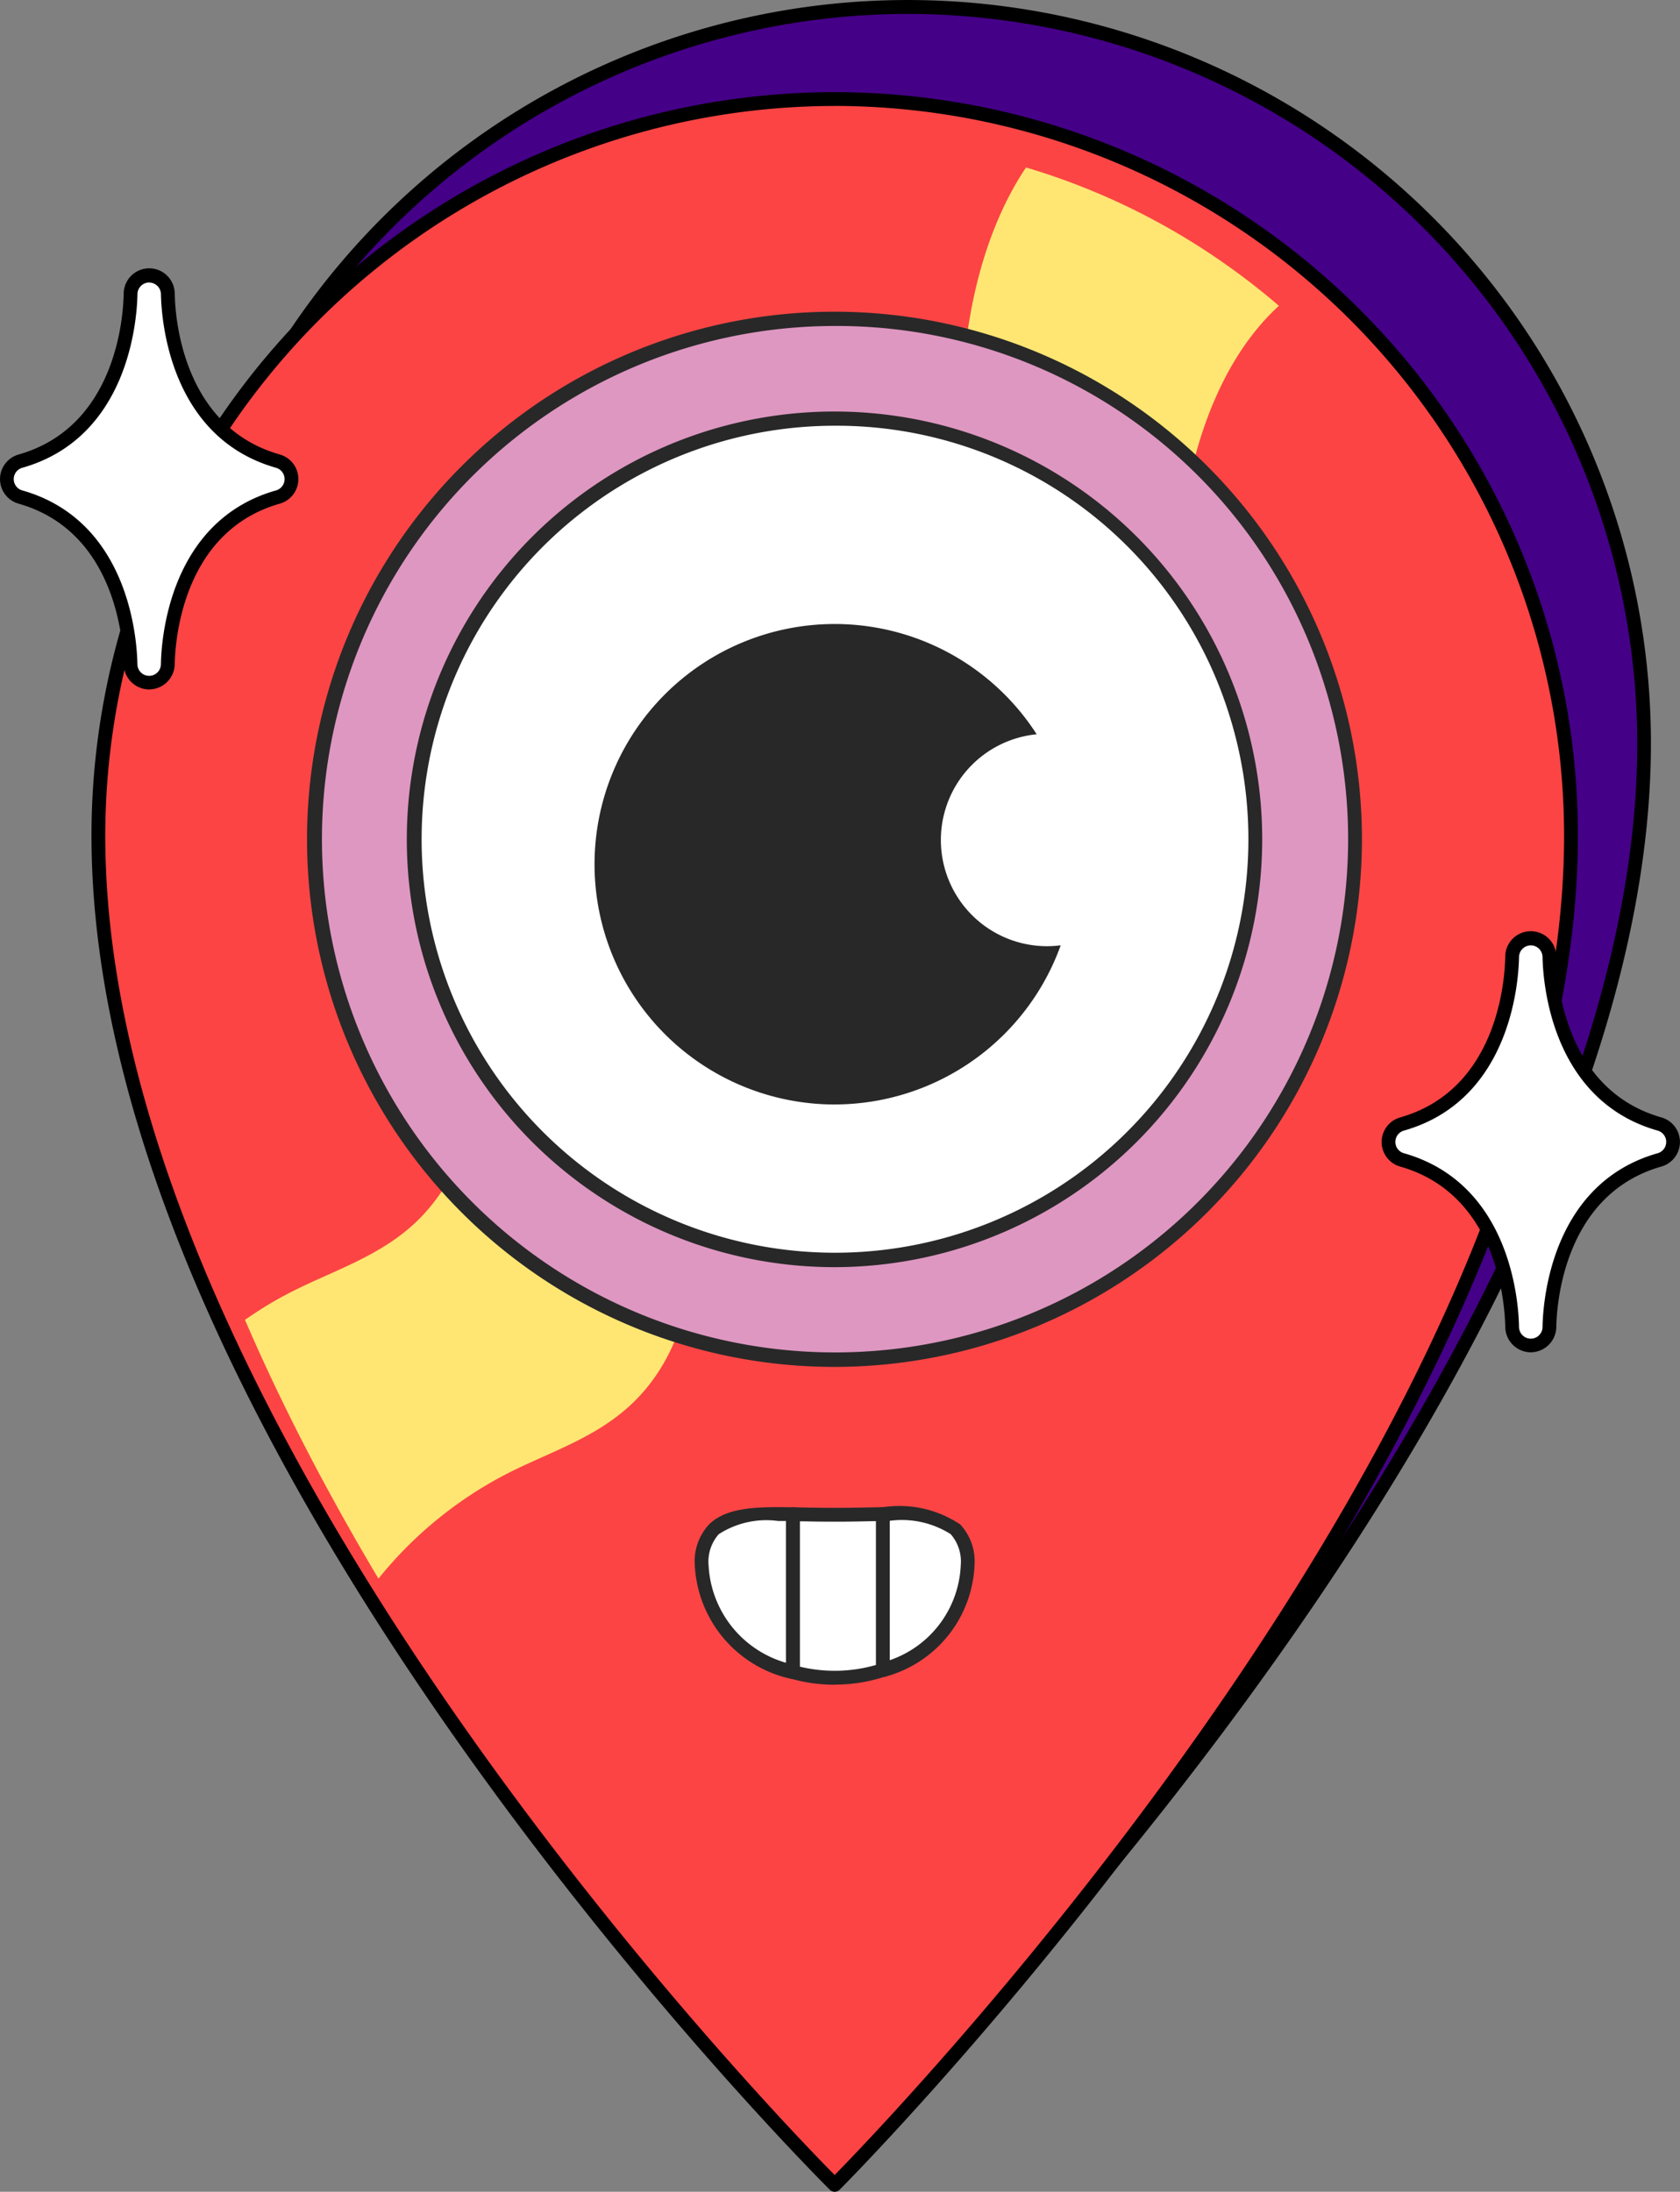 <svg xmlns="http://www.w3.org/2000/svg" xmlns:xlink="http://www.w3.org/1999/xlink" width="60.326" height="78.681" viewBox="0 0 60.326 78.681">
  <rect x="0" y="0" width="60.326" height="78.681" fill="#808080" stroke="none"/>
  <defs>
    <clipPath id="clip-path">
      <rect id="Rectángulo_2065" data-name="Rectángulo 2065" width="60.326" height="78.681" fill="none"/>
    </clipPath>
    <clipPath id="clip-path-2">
      <path id="Trazado_10311" data-name="Trazado 10311" d="M4.885,30.8c0,21.8,25.027,47.246,25.027,47.246S54.938,52.39,54.938,30.8c0-14.243-11.2-25.789-25.026-25.789S4.885,16.553,4.885,30.8" transform="translate(-4.885 -5.007)" fill="none"/>
    </clipPath>
  </defs>
  <g id="Ilustracion_sticky_registra_tu_marca" data-name="Ilustracion sticky registra tu marca" transform="translate(0 0)">
    <g id="Grupo_11761" data-name="Grupo 11761" transform="translate(0 0)">
      <g id="Grupo_11760" data-name="Grupo 11760" clip-path="url(#clip-path)">
        <path id="Trazado_10306" data-name="Trazado 10306" d="M61.008,26.767c0,22.138-26.44,48.437-26.44,48.437S8.129,49.12,8.129,26.767a26.44,26.44,0,0,1,52.879,0" transform="translate(-1.972 -0.079)" fill="#450088"/>
        <path id="Trazado_10307" data-name="Trazado 10307" d="M34.489,75.374a.244.244,0,0,1-.173-.071C34.05,75.041,7.8,48.889,7.8,26.688a26.687,26.687,0,0,1,53.375,0c0,21.986-26.247,48.35-26.513,48.613a.247.247,0,0,1-.174.072M34.489.5A26.222,26.222,0,0,0,8.3,26.688c0,21.045,23.895,45.761,26.191,48.085,2.291-2.337,26.193-27.243,26.193-48.085A26.222,26.222,0,0,0,34.489.5" transform="translate(-1.893 0)"/>
        <path id="Trazado_10308" data-name="Trazado 10308" d="M57.544,31.135c0,22.138-26.44,48.437-26.44,48.437S4.665,53.488,4.665,31.135a26.44,26.44,0,0,1,52.879,0" transform="translate(-1.132 -1.139)" fill="#fc4444"/>
        <path id="Trazado_10309" data-name="Trazado 10309" d="M31.025,79.741a.244.244,0,0,1-.173-.071c-.266-.261-26.514-26.413-26.514-48.614a26.687,26.687,0,1,1,53.375,0c0,21.986-26.247,48.35-26.513,48.613a.247.247,0,0,1-.174.072m0-74.877A26.222,26.222,0,0,0,4.833,31.055c0,21.045,23.895,45.761,26.191,48.085C33.316,76.8,57.217,51.9,57.217,31.055A26.222,26.222,0,0,0,31.025,4.863" transform="translate(-1.053 -1.06)"/>
      </g>
    </g>
    <g id="Grupo_11763" data-name="Grupo 11763" transform="translate(4.885 5.007)">
      <g id="Grupo_11762" data-name="Grupo 11762" clip-path="url(#clip-path-2)">
        <path id="Trazado_10310" data-name="Trazado 10310" d="M17.681,51.824c1.524-.758,3.178-1.27,4.46-2.548,2.215-2.207,2.324-5.586,2.088-8.342S23.772,35,25.681,32.486A8.834,8.834,0,0,1,32.66,29.4c2.344-.06,5.137.056,6.895-2.142a7.322,7.322,0,0,0,1.26-2.743c.682-2.581.67-5.13,1.127-7.71s1.547-5.415,3.664-7.132a9.682,9.682,0,0,1,5.1-1.909,30,30,0,0,1,5.5-.091,43.613,43.613,0,0,0-1.639-5.857c-.73-.144-1.489-.231-2.233-.309a41.358,41.358,0,0,0-9.385-.263,9.679,9.679,0,0,0-5.1,1.909c-2.117,1.717-3.207,4.553-3.664,7.132s-.445,5.128-1.127,7.71a7.322,7.322,0,0,1-1.26,2.743c-1.758,2.2-4.551,2.082-6.895,2.141a8.837,8.837,0,0,0-6.979,3.088c-1.91,2.511-1.688,5.693-1.452,8.449s.127,6.135-2.088,8.342c-1.282,1.277-2.936,1.79-4.46,2.548C6.5,47,3.289,50.545,2.646,54.336a9.1,9.1,0,0,0-.085,2.354,39.98,39.98,0,0,0,8.5,1.987,14.415,14.415,0,0,1,6.622-6.854" transform="translate(-4.227 -3.996)" fill="#ffe672"/>
      </g>
    </g>
    <g id="Grupo_11765" data-name="Grupo 11765" transform="translate(0 0)">
      <g id="Grupo_11764" data-name="Grupo 11764" clip-path="url(#clip-path)">
        <path id="Trazado_10312" data-name="Trazado 10312" d="M51.456,28.331a18.693,18.693,0,1,0,.817,5.477,18.691,18.691,0,0,0-.817-5.477" transform="translate(-3.616 -3.669)" fill="#de97c1"/>
        <path id="Trazado_10313" data-name="Trazado 10313" d="M33.51,52.66A18.94,18.94,0,1,1,52.442,33.729,18.953,18.953,0,0,1,33.51,52.66m0-37.368A18.424,18.424,0,1,0,51.139,28.324,18.336,18.336,0,0,0,33.51,15.292" transform="translate(-3.537 -3.59)" fill="#282828"/>
        <path id="Trazado_10314" data-name="Trazado 10314" d="M49.179,30.528a15.111,15.111,0,1,0,.66,4.427,15.108,15.108,0,0,0-.66-4.427" transform="translate(-4.764 -4.817)" fill="#fff"/>
        <path id="Trazado_10315" data-name="Trazado 10315" d="M34.657,50.226A15.358,15.358,0,1,1,50.008,34.875,15.369,15.369,0,0,1,34.657,50.226m0-30.206a14.844,14.844,0,1,0,14.205,10.5,14.774,14.774,0,0,0-14.205-10.5" transform="translate(-4.684 -4.737)" fill="#282828"/>
        <path id="Trazado_10316" data-name="Trazado 10316" d="M45.234,38.3a8.327,8.327,0,1,1-8.327-8.327A8.327,8.327,0,0,1,45.234,38.3" transform="translate(-6.934 -7.271)" fill="#282828"/>
        <path id="Trazado_10317" data-name="Trazado 10317" d="M36.812,46.825A8.624,8.624,0,1,1,45.436,38.2a8.634,8.634,0,0,1-8.624,8.624m0-16.654a8.03,8.03,0,1,0,8.03,8.03,8.039,8.039,0,0,0-8.03-8.03" transform="translate(-6.839 -7.176)" fill="#282828"/>
        <path id="Trazado_10318" data-name="Trazado 10318" d="M52.235,38.592a3.813,3.813,0,1,1-3.813-3.813,3.813,3.813,0,0,1,3.813,3.813" transform="translate(-10.824 -8.438)" fill="#fff"/>
        <path id="Trazado_10319" data-name="Trazado 10319" d="M33.274,73.6a4.169,4.169,0,0,0,3.276,3.838v-5.67c-1.9-.039-3.276.042-3.276,1.832" transform="translate(-8.073 -17.412)" fill="#fff"/>
        <path id="Trazado_10320" data-name="Trazado 10320" d="M36.47,77.606A.252.252,0,0,1,36.4,77.6a4.4,4.4,0,0,1-3.457-4.076,1.948,1.948,0,0,1,.513-1.469c.623-.611,1.69-.638,3.015-.613a.248.248,0,0,1,.242.248v5.67a.247.247,0,0,1-.248.248m-.542-5.677a3.15,3.15,0,0,0-2.121.477,1.488,1.488,0,0,0-.364,1.115,3.845,3.845,0,0,0,2.78,3.5v-5.09l-.294,0" transform="translate(-7.994 -17.332)" fill="#282828"/>
        <path id="Trazado_10321" data-name="Trazado 10321" d="M44.9,73.6c0-1.716-1.263-1.861-3.044-1.837v5.6A4.121,4.121,0,0,0,44.9,73.6" transform="translate(-10.156 -17.412)" fill="#fff"/>
        <path id="Trazado_10322" data-name="Trazado 10322" d="M41.777,77.536a.247.247,0,0,1-.248-.248v-5.6a.247.247,0,0,1,.244-.248,3.923,3.923,0,0,1,2.786.619,1.95,1.95,0,0,1,.51,1.466,4.335,4.335,0,0,1-3.214,4,.27.27,0,0,1-.077.012m.248-5.606v5a3.776,3.776,0,0,0,2.549-3.413,1.494,1.494,0,0,0-.362-1.113,3.283,3.283,0,0,0-2.187-.479" transform="translate(-10.076 -17.332)" fill="#282828"/>
        <path id="Trazado_10323" data-name="Trazado 10323" d="M39.1,71.794c-.523,0-1.025-.017-1.5-.026v5.67a5.586,5.586,0,0,0,3.223-.07v-5.6c-.535.008-1.118.03-1.728.03" transform="translate(-9.123 -17.412)" fill="#fff"/>
        <path id="Trazado_10324" data-name="Trazado 10324" d="M39.015,77.812a5.8,5.8,0,0,1-1.562-.214.248.248,0,0,1-.181-.239v-5.67a.248.248,0,0,1,.074-.177.318.318,0,0,1,.179-.071l.375.009c.71.017,1.5.017,2.216,0l.624-.012a.249.249,0,0,1,.177.071.245.245,0,0,1,.074.176v5.6a.248.248,0,0,1-.17.236,5.76,5.76,0,0,1-1.806.287m-1.248-.644a5.349,5.349,0,0,0,2.729-.061V71.939l-.369.007c-.718.017-1.522.017-2.24,0l-.12,0Z" transform="translate(-9.043 -17.333)" fill="#282828"/>
        <path id="Trazado_10325" data-name="Trazado 10325" d="M7.073,31.468v.05c0-.017,0-.031,0-.05" transform="translate(-1.716 -7.635)" fill="#fff"/>
        <path id="Trazado_10326" data-name="Trazado 10326" d="M6.994,31.826a.246.246,0,0,1-.229-.155.215.215,0,0,1-.02-.092v-.19a.248.248,0,0,1,.245-.248h0a.249.249,0,0,1,.234.166.238.238,0,0,1,.014.082v.19A.248.248,0,0,1,7,31.826Z" transform="translate(-1.637 -7.556)"/>
        <path id="Trazado_10327" data-name="Trazado 10327" d="M7.074,13.888v-.05c0,.017,0,.031,0,.05" transform="translate(-1.716 -3.324)" fill="#fff"/>
        <path id="Trazado_10328" data-name="Trazado 10328" d="M6.994,14.057a.249.249,0,0,1-.235-.167.226.226,0,0,1-.014-.08v-.19a.248.248,0,0,1,.245-.248.227.227,0,0,1,.233.154.224.224,0,0,1,.02.094v.19A.247.247,0,0,1,7,14.057Z" transform="translate(-1.637 -3.244)"/>
        <path id="Trazado_10329" data-name="Trazado 10329" d="M10.06,19.726c-3.685-1.047-3.94-5.183-3.953-6a.67.67,0,0,0-1.339,0c-.014.819-.27,4.955-3.954,6a.669.669,0,0,0,0,1.288c3.685,1.046,3.94,5.183,3.954,6a.67.67,0,0,0,1.339,0c.014-.819.269-4.955,3.953-6a.669.669,0,0,0,0-1.288" transform="translate(-0.079 -3.17)" fill="#fff"/>
        <path id="Trazado_10330" data-name="Trazado 10330" d="M5.358,27.841a.922.922,0,0,1-.917-.9c-.014-.788-.258-4.769-3.774-5.769a.917.917,0,0,1,0-1.764c3.516-1,3.76-4.98,3.774-5.768a.917.917,0,0,1,1.834,0c.013.788.259,4.768,3.773,5.767h0a.917.917,0,0,1,0,1.764c-3.515,1-3.761,4.98-3.774,5.768a.921.921,0,0,1-.917.9m0-14.607a.423.423,0,0,0-.421.414C4.921,14.5,4.656,18.79.8,19.884a.422.422,0,0,0,0,.812c3.853,1.094,4.119,5.386,4.134,6.235a.422.422,0,0,0,.844,0c.014-.85.282-5.142,4.134-6.235a.422.422,0,0,0,0-.812C6.062,18.79,5.794,14.5,5.779,13.649a.424.424,0,0,0-.423-.415" transform="translate(0 -3.091)"/>
        <path id="Trazado_10331" data-name="Trazado 10331" d="M72.578,62.887v.05c0-.017,0-.031,0-.05" transform="translate(-17.61 -15.258)" fill="#fff"/>
        <path id="Trazado_10332" data-name="Trazado 10332" d="M72.5,63.245a.248.248,0,0,1-.23-.155A.226.226,0,0,1,72.251,63v-.19a.248.248,0,0,1,.245-.248h0a.248.248,0,0,1,.233.165.225.225,0,0,1,.015.083V63a.248.248,0,0,1-.245.248Z" transform="translate(-17.53 -15.179)"/>
        <path id="Trazado_10333" data-name="Trazado 10333" d="M72.58,45.307v-.05c0,.017,0,.031,0,.05" transform="translate(-17.61 -10.947)" fill="#fff"/>
        <path id="Trazado_10334" data-name="Trazado 10334" d="M72.5,45.476a.249.249,0,0,1-.235-.167.226.226,0,0,1-.014-.08v-.19a.248.248,0,0,1,.245-.248h0a.248.248,0,0,1,.229.154.224.224,0,0,1,.02.094v.19a.247.247,0,0,1-.245.248Z" transform="translate(-17.53 -10.868)"/>
        <path id="Trazado_10335" data-name="Trazado 10335" d="M75.565,51.145c-3.685-1.047-3.94-5.183-3.953-6a.67.67,0,0,0-1.339,0c-.014.819-.27,4.955-3.954,6a.669.669,0,0,0,0,1.288c3.685,1.046,3.94,5.183,3.954,6a.67.67,0,0,0,1.339,0c.014-.819.269-4.955,3.953-6a.669.669,0,0,0,0-1.288" transform="translate(-15.973 -10.793)" fill="#fff"/>
        <path id="Trazado_10336" data-name="Trazado 10336" d="M70.863,59.26a.922.922,0,0,1-.917-.9c-.014-.788-.258-4.769-3.774-5.768a.917.917,0,0,1,0-1.764c3.516-1,3.76-4.98,3.773-5.768a.917.917,0,0,1,1.834,0c.013.788.259,4.768,3.773,5.767a.917.917,0,0,1,0,1.764c-3.515,1-3.761,4.98-3.774,5.768a.921.921,0,0,1-.917.9m0-14.607a.423.423,0,0,0-.421.414c-.014.849-.28,5.141-4.134,6.235a.422.422,0,0,0,0,.812c3.853,1.094,4.119,5.386,4.134,6.235a.422.422,0,0,0,.844,0c.014-.85.283-5.142,4.134-6.235a.422.422,0,0,0,0-.812c-3.851-1.094-4.119-5.386-4.134-6.235a.424.424,0,0,0-.423-.415" transform="translate(-15.894 -10.714)"/>
      </g>
    </g>
  </g>
</svg>
